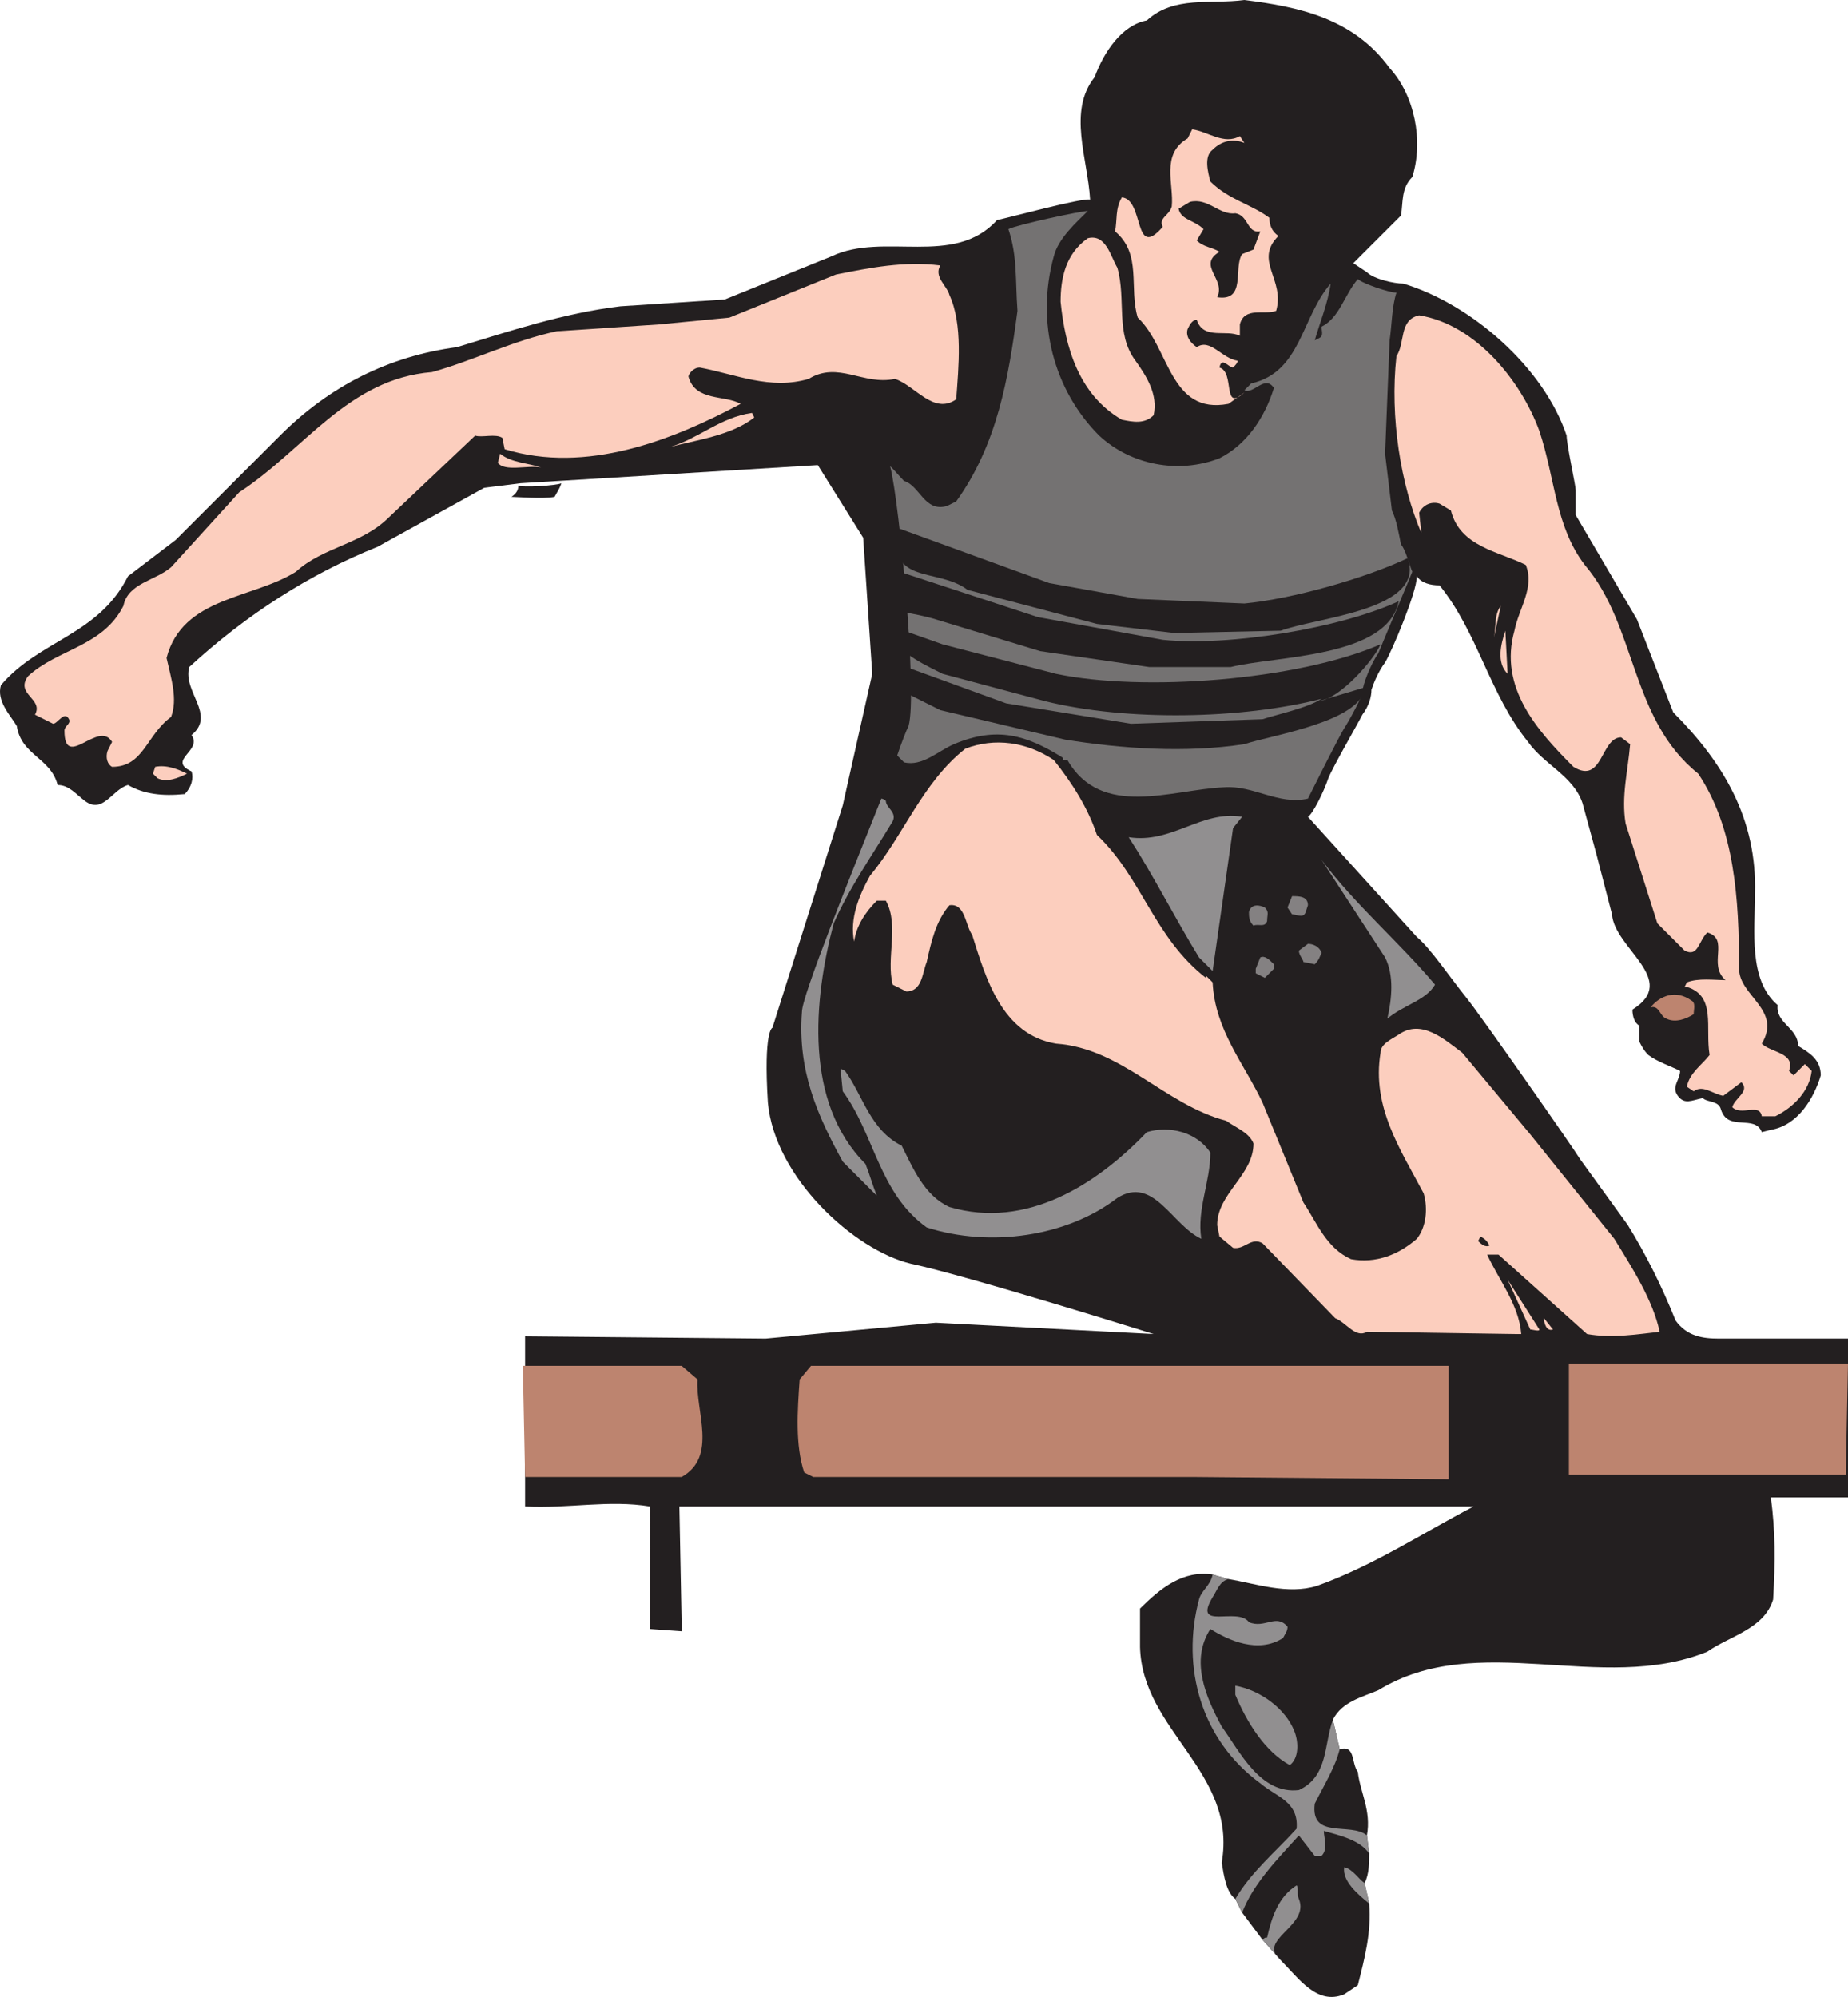 <svg xmlns="http://www.w3.org/2000/svg" width="610.8" height="660.136"><path fill="#231f20" fill-rule="evenodd" d="M520.8 162v8.25l20.25 34.5 12 30.75c16.5 16.5 27.75 35.25 27 60 0 12-2.25 28.5 7.5 36.75-.75 6 6.75 7.5 6.75 13.5 3.75 2.25 7.5 4.5 7.5 9.75-2.25 7.5-7.5 16.5-16.5 18l-3 .75c-2.25-6-11.25 0-13.5-7.5-.75-3-4.5-2.25-6-3.75-3.75.75-6 2.25-8.25-.75s.75-5.25.75-8.25c-3-1.5-7.5-3-10.5-5.25-1.5-1.5-2.25-3-3-4.5V339c-1.5-.75-2.25-3-2.25-5.25 15.75-9.75-6-20.25-6.75-31.5L527.55 282l-4.5-16.5c-3-9-12.75-12.75-18-20.25-12.75-15.75-16.5-36-29.25-51.75-3 0-6-.75-7.5-3 0 5.25-8.25 24.75-10.5 28.5-2.25 3-3.75 6.75-4.5 9 0 2.25-.75 5.25-3 8.25-1.5 3-9.75 17.25-11.25 21-1.5 4.5-5.25 12-6.75 12.75l36 39.75c4.5 3.75 10.5 12.75 16.5 20.25 3.75 4.5 35.25 49.5 37.5 53.25L538.05 405c6 9.75 11.25 20.25 15.75 31.5 3.75 5.25 9 6 14.25 6h42.75V495h-25.5c1.5 11.25 1.5 21 .75 33.75-3 9.75-14.25 12-21.75 17.25-35.25 14.25-75.75-7.5-108.75 12.75-5.25 2.25-12 3.75-15 9.75l2.25 9.75c5.25-1.5 3.75 4.5 6 7.5.75 6.75 4.5 12.75 3 21l.75 6c0 3 0 6.75-1.5 9.75l1.5 6.75c.75 9.75-1.5 18-3.75 27l-4.5 3c-9 3.75-15-5.25-21-11.25l-6-6.75-6.75-9-2.25-4.5c-3-2.25-3.75-7.5-4.5-12 5.25-30-26.25-43.5-27-71.25v-12.75c6.75-6.75 14.25-12.75 24-11.25l5.25 1.5c9 1.5 19.5 5.25 29.25 2.25 18.75-6.75 34.5-17.25 51.75-26.25h-262.5l.75 39v2.25l-10.5-.75V498c-13.5-2.25-27 .75-41.25 0v-56.25l79.5.75 56.25-5.25 72 3.75s-62.25-19.5-80.25-23.25c-18.75-4.5-45-28.5-47.25-53.25-1.5-24 1.5-24.75 1.5-24.75l23.25-73.5 9.75-43.5-3-45-15-24-98.25 6-12 1.5-35.25 19.5c-22.5 9-43.5 22.5-62.25 39.75-2.25 8.25 9 15.75.75 22.5 3.75 5.25-8.25 8.25 0 12 .75 2.25 0 5.25-2.25 7.5-7.5.75-13.5 0-18.75-3-5.25 1.5-8.25 9.75-14.25 5.25-3-2.25-5.25-5.25-9-5.25-2.25-9-12-9.75-13.5-19.5-2.25-3.75-6.75-8.25-5.25-13.5 12.75-15 32.25-16.5 42-36l15.75-12 34.5-34.5c16.5-16.5 36-26.25 58.5-29.25 17.25-5.25 35.25-11.25 54-13.5l34.5-2.25 35.25-14.25c17.25-8.25 40.5 3.75 54.75-12 3.75-.75 28.5-7.5 30.75-6.75-.75-13.5-7.5-29.25 1.5-40.5 3-8.25 9-17.25 17.25-18.75 9-8.25 21-5.25 32.25-6.75 18 2.25 36 6 48 22.5 8.25 9 11.25 24 7.5 36-3.75 3.75-3 8.25-3.75 12.75L447.3 87l4.5 3c2.25 2.25 9 3.75 12 3.75 22.5 6.75 46.5 27.75 54 50.25 0 3 3 16.5 3 18"/><path fill="#bd846f" fill-rule="evenodd" d="M173.55 488.25h51.75c12-6.75 4.5-21.75 5.25-32.25l-5.25-4.5h-52.5l.75 36.75m345-.75h91.5l.75-36.75h-92.25v36.75"/><path fill="#fccebe" fill-rule="evenodd" d="m409.8 45 1.5 2.25c-3.75-1.5-7.5-.75-10.5 2.25-3 2.25-1.5 7.5-.75 10.5 6 6 13.5 7.5 19.5 12 0 2.25.75 4.5 3 6-8.25 8.25 2.25 14.25-.75 24.75-3.75 1.5-10.5-1.5-12 4.5V111c-4.5-2.25-12 1.5-14.25-5.25-1.5 0-2.25 1.5-3 3-.75 2.25.75 4.5 3 6 4.5-3 8.25 3.75 13.5 4.5 0 .75-.75 1.5-1.5 2.25-1.5 0-3.75-3.75-4.5 0 5.25 1.5.75 15 8.25 8.25l-5.25 3.75c-19.5 3.75-19.5-18.75-30-28.5-3-9.75 1.5-21-7.5-28.5.75-3.75 0-7.5 2.25-11.25 7.5.75 3.75 21 13.5 9.75-1.5-3 2.25-3.75 3-6.75.75-7.5-3.75-17.25 5.25-22.5l1.5-3c5.25.75 10.5 5.25 15.75 2.25"/><path fill="#231f20" fill-rule="evenodd" d="M408.3 70.5c4.5.75 3.75 6.75 8.25 6l-2.25 6-3.75 1.5c-3 4.5 1.5 15.75-8.25 14.25 3-6-6.75-10.5.75-15-2.25-1.5-5.25-1.5-7.5-3.75l2.25-3.75c-3-3-7.5-3-8.25-6.75l3.75-2.25c6-1.5 9.75 4.5 15 3.75"/><path fill="#fccebe" fill-rule="evenodd" d="M369.3 88.5c3 10.5-.75 21.75 6 30.75 3.75 5.25 7.5 11.25 6 18-3 3-6.75 2.25-10.5 1.5-14.25-8.25-18.75-24-20.25-39 0-7.5 1.5-15.75 9-21 6-1.5 7.5 6 9.75 9.75m-58.5-.75c-2.25 3.75 2.25 6.75 3 9.75 4.5 9.75 3 24 2.25 34.5-7.5 5.25-13.5-4.5-20.25-6.75-10.5 2.25-18.75-6-28.5 0-12.75 3.75-24-1.5-36-3.75-2.25 0-3.75 2.25-3.75 3 2.25 8.25 12 6 17.25 9-22.5 12-51 23.25-78 15l-.75-3.75c-2.25-1.5-6.75 0-9-.75l-28.5 27c-9 9-21.75 9.75-30.75 18-14.25 9-37.5 8.25-42.75 28.5 1.5 6.75 3.75 13.5 1.5 19.5-8.25 6-9 16.5-19.5 16.5-1.5-.75-2.25-3-1.5-5.25l1.5-3c-4.5-7.5-15.75 9.75-15.75-3.75 0-1.5 2.25-2.25 1.5-3.75-1.5-3-3.75 1.5-5.25 1.5l-6-3c3-5.25-6.75-6.75-2.25-12.75 9.75-9 24.75-9.75 31.5-23.25 1.5-7.5 10.5-8.25 15.75-12.75l22.5-24.75c21.75-14.25 36-37.5 63.75-39.75 13.5-3.75 27-10.5 41.25-13.5l33.75-2.25 23.25-2.25 35.25-14.25c11.25-2.25 22.5-4.5 34.5-3"/><path fill="#fccebe" fill-rule="evenodd" d="M249.3 138c-7.5 6-19.5 7.5-27.75 9.75 9.75-3 16.5-9.75 27-11.25l.75 1.5m-70.5 16.5c-4.5-.75-12 1.5-14.25-1.5l.75-3c3.75 3 9 3 13.5 4.5m219.75 168 2.25 2.25c.75 15.75 10.5 27 16.5 39.75l13.5 33c4.5 6.75 7.5 15 15.75 18.75 8.25 1.5 15.75-1.5 21.75-6.75 3-3.75 3.75-9.75 2.25-15-7.5-14.25-17.25-28.5-14.25-46.5 0-3 3.75-4.5 6-6 7.5-5.25 15 1.5 21 6l22.5 27 27.75 34.5c6 9.75 12.75 20.25 15 30.75-6.75.75-15.75 2.25-24 .75l-29.25-26.25h-3.75c3.75 8.25 10.5 16.5 11.25 26.25h-1.5l-49.5-.75c-3.75 2.25-6.75-3-10.5-4.5l-24-24.75c-3.75-2.25-6 2.25-9.75 1.5l-4.5-3.75-.75-3.75c0-10.5 12-16.5 12-27-1.5-3.75-6-5.25-9-7.5-20.25-5.25-34.5-24-56.25-25.5-18-3-23.25-21.75-27.75-36-2.25-3-2.25-10.5-7.5-9.75-4.5 5.25-6 12-7.5 18.75-1.5 3.75-1.5 9.75-6.75 9.75l-4.5-2.25c-2.25-9 2.25-19.5-2.25-27.75h-3c-3.75 3.75-6.75 8.25-7.5 13.5-1.5-7.5 1.5-15 5.25-21.75 11.25-13.5 17.25-30.75 31.5-42 9.75-3.75 20.25-2.25 29.25 3.75 6 7.5 11.25 15.75 14.25 24.75 15 14.25 18.75 33.75 36 47.25v-.75"/><path fill="#918f90" fill-rule="evenodd" d="m396.3 316.5 4.5 4.5 6.75-47.25 3-3.75c-13.5-2.25-23.25 9-37.5 6.75 8.25 12.75 15 26.25 23.25 39.75m-105-52.5s.75 0 1.5.75c0 2.25 3.75 3.75 2.25 6.75-6.75 11.25-14.25 21.75-19.5 33.75-6.75 25.5-9.75 59.25 10.5 79.5 1.5 3.75 2.25 6.75 3.75 10.5L278.55 384c-8.25-15-15-30-13.5-49.5 0-5.25 15.75-44.25 26.25-70.5"/><path fill="#747272" fill-rule="evenodd" d="m298.8 252-2.25-2.25c1.5-4.5 3-8.25 3.75-9.75 3-10.5-3-73.5-6-85.5-.75-1.5 3 3 4.5 4.5 5.25 1.5 6.75 10.5 14.25 8.25l3-1.5c13.5-18.75 17.25-40.5 20.25-63-.75-10.5 0-18-3-27 3-1.5 24-6 26.25-6-3.75 3.75-9.75 9-11.25 15-6 21.75 0 44.25 15 59.25 10.5 9.75 26.25 12.75 39.75 7.5 9-4.5 15-13.5 18-23.25-3-4.5-6.75 2.25-9.75.75l2.25-2.25c16.5-3.75 16.5-21.75 26.25-33-.75 6-3.75 13.5-5.25 18.75l1.5-.75c1.5-.75.75-2.25.75-3.75 6-3 7.5-10.5 12-15.75 1.5 1.5 10.5 4.5 12.75 4.5-1.5 4.5-1.5 10.5-2.25 15.75l-1.5 37.5 2.25 18.75c1.5 3 2.25 7.5 3 11.25 1.5 1.5 3 7.5 3.75 9-1.5 3.75-9.75 23.25-11.25 27-2.25 3-5.25 10.5-5.25 12.75 0 1.5-4.5 9.75-6 12S433.8 261 432.3 264c-9.75 2.25-18-4.5-27.75-3.75-17.25.75-40.5 10.5-51.75-9h-1.5v-.75c-12-7.5-21.75-10.5-36-4.5-5.25 2.25-10.5 7.5-16.5 6"/><path fill="#231f20" fill-rule="evenodd" d="m376.05 198 35.25 1.5c15.75-1.5 39.75-8.25 54-15 6 17.25-30 19.5-42 24l-35.25.75-25.5-3L319.8 195c-9.75-7.5-27-1.5-22.5-20.25l49.5 18 29.25 5.25"/><path fill="#231f20" fill-rule="evenodd" d="M384.3 211.5c21.75 2.25 58.5-3.75 78-12.75-3.75 18.75-40.5 18-55.5 21.75h-27l-36-5.25-34.5-10.5c-2.25-.75-9-2.25-10.5-2.25l-1.5-13.5 45.75 15 41.25 7.5"/><path fill="#fccebe" fill-rule="evenodd" d="M493.8 210.75c.75-3.75 0-7.5 2.25-10.5l-2.25 10.5"/><path fill="#231f20" fill-rule="evenodd" d="M349.05 222.75c28.5 6 79.5 2.25 107.25-9.75-2.25 5.25-13.5 18-20.25 18.75l15-4.5C450.3 238.5 420.3 243 411.3 246c-19.5 3-40.5 1.5-59.25-1.5l-41.25-9.75-10.5-5.25-.75-9 33 12 41.25 6.75 43.5-1.5c4.5-1.5 15-3.75 19.5-6.75-26.25 6.75-64.5 7.5-91.5.75l-33.75-9c-6-3-7.5-3.75-12-6.75l-.75-7.5 12.75 4.5 37.5 9.75"/><path fill="#fccebe" fill-rule="evenodd" d="M498.3 222.75c-3.75-3.75-2.25-9.75-.75-14.25l.75 14.25m-436.5 33c-3 1.5-6.75 3-9.75 1.5l-1.5-1.5.75-2.25c3.75-.75 7.5.75 10.5 2.25"/><path fill="#918f90" fill-rule="evenodd" d="M474.3 325.5c-3 5.25-10.5 6.75-15.75 11.25 1.5-6.75 2.25-14.25-.75-20.25l-21-32.25c11.25 15 25.5 27 37.5 41.25"/><path fill="#848182" fill-rule="evenodd" d="m432.3 299.25-.75 2.25c-.75 2.25-3 .75-4.5.75l-1.5-2.25 1.5-3.75c2.25 0 5.25 0 5.25 3m-14.25.75c1.5 1.5.75 2.25.75 4.5-.75 2.25-3 .75-4.5 1.5-1.5-1.5-1.5-3-1.5-4.5.75-3 3.75-2.25 5.25-1.5m18.75 15c-.75 1.5-.75 2.25-2.25 3.75l-3.75-.75c0-.75-1.5-2.25-1.5-3.75l3-2.25c1.5 0 3.75.75 4.5 3m-15.75 3.75v1.5l-3 3-3-1.5v-1.5l1.5-3.75c1.5-.75 3 .75 4.5 2.25"/><path fill="#bd846f" fill-rule="evenodd" d="M559.05 330.75c1.5.75.75 3 .75 4.5-2.25 1.5-6 3-9 1.5-2.25-.75-2.25-4.5-5.25-3.75 3-3.75 8.25-6 13.5-2.25"/><path fill="#231f20" fill-rule="evenodd" d="M575.55 335.25c1.5 2.25 0 4.5 0 6.75h-1.5v-6.75h1.5"/><path fill="#918f90" fill-rule="evenodd" d="M279.3 354c6 8.25 8.25 19.5 18.75 24.75 3.75 7.5 7.5 16.5 15.75 20.25 25.5 7.5 48.75-7.5 65.25-24.75 7.5-2.25 16.5 0 21 6.75 0 9.75-4.5 18.75-3 28.5-9.75-4.5-15.75-21-27.75-13.5-16.5 12.75-42 16.5-63 9.75-15.75-11.25-17.25-30.75-27.75-45l-.75-7.5 1.5.75"/><path fill="#231f20" fill-rule="evenodd" d="M492.3 411.75c-1.5.75-3-.75-3.75-1.5l.75-1.5c1.5.75 2.25 1.5 3 3"/><path fill="#fccebe" fill-rule="evenodd" d="M508.8 439.5c0 .75-2.25 0-3 0l-7.5-16.5 10.5 16.5m4.5 0c-2.25.75-3-2.25-3-3.75l3 3.75"/><path fill="#bd846f" fill-rule="evenodd" d="M478.8 451.5V489l-84-.75h-126l-3-1.5c-3-9-2.25-20.25-1.5-30.75l3.75-4.5H478.8"/><path fill="#918f90" fill-rule="evenodd" d="M427.8 572.25c1.5 3.75 1.5 9-1.5 11.25-8.25-4.5-14.25-14.25-18-23.25v-3c8.25 1.5 16.5 7.5 19.5 15"/><path fill="#918f90" fill-rule="evenodd" d="M442.8 578.25c-1.5 6-5.25 12-8.25 18-1.5 12 12 6 17.25 10.5l.75 6c-3-4.5-9.75-6-15-7.5 0 2.25 1.5 6-.75 8.25h-2.25l-5.25-6.75c-6.75 7.5-15 15.75-18.75 25.5l-2.25-4.5c5.25-9 13.5-15.75 20.25-23.25.75-9-6.75-10.5-12-15-19.5-14.25-26.25-38.25-20.25-60.75.75-3 3.75-4.5 4.5-8.25l5.25 1.5c-3 .75-3.75 3.75-5.25 6-6.75 11.25 8.25 3 12 8.25 5.25 2.25 9-3 12.75 1.5 0 1.5-.75 2.25-1.5 3.75-8.25 5.25-18 .75-24-3-6.75 10.5-1.5 22.5 3.75 32.25 6 8.25 12.75 22.5 25.5 21 9.75-4.5 8.25-15 11.25-23.25l2.25 9.75m8.25 44.25c-2.25-1.5-3.75-4.5-6.75-5.25-.75 4.5 4.5 9 8.25 12l-1.5-6.75"/><path fill="#918f90" fill-rule="evenodd" d="M423.3 648c-8.25-6.75 9.75-11.25 6-20.25-.75-1.5 0-3.75-.75-4.5-6 3.75-8.25 10.5-9.75 17.25-.75 0-.75 0-1.5.75l6 6.75"/><path fill="#fccebe" fill-rule="evenodd" d="M508.8 142.5c5.25 15.75 5.25 31.5 15 44.25 17.25 20.25 15 51 37.5 69 12 18 13.5 41.25 13.5 64.5 0 9 14.25 13.5 7.5 24.75 3 3 11.25 3 9 9l1.5 1.5 3.75-3.75 2.25 2.25c-.75 6.75-6 12-12 15h-4.5c-.75-4.5-6.75 0-9.75-3 .75-3 6-5.25 3-8.25l-6 4.5c-3.75-.75-6.75-3.75-9.75-1.5l-2.25-1.5c.75-4.5 5.25-7.5 7.5-10.5-1.5-9 2.25-19.5-7.5-22.5h-.75l.75-1.5c3.75-1.5 9-.75 12.75-.75-6-5.25 1.5-13.5-6-15.75-3 3-3 8.25-7.5 6l-9-9-10.5-33c-1.5-9 .75-17.25 1.5-26.25l-3-2.25c-6.75 0-6 15.75-15.75 9.75-12-12-24.75-26.25-19.5-45 1.5-7.5 6.75-14.25 3.75-21.75-9-4.5-21.75-6-24.75-18l-3.75-2.25c-2.25-.75-5.25 0-6.75 3l.75 6.75c-6.75-15.75-10.5-38.25-8.25-58.5 3-4.5.75-12 7.5-13.5 18.75 3 33.75 21.75 39.75 38.25"/><path fill="#231f20" fill-rule="evenodd" d="M171.3 160.5c1.5.75 12.75 0 14.25-.75-.75 2.25-1.5 3-2.25 4.5-3.75.75-12.75 0-14.25 0 2.25-1.5 2.25-3 2.25-3.75"/></svg>
